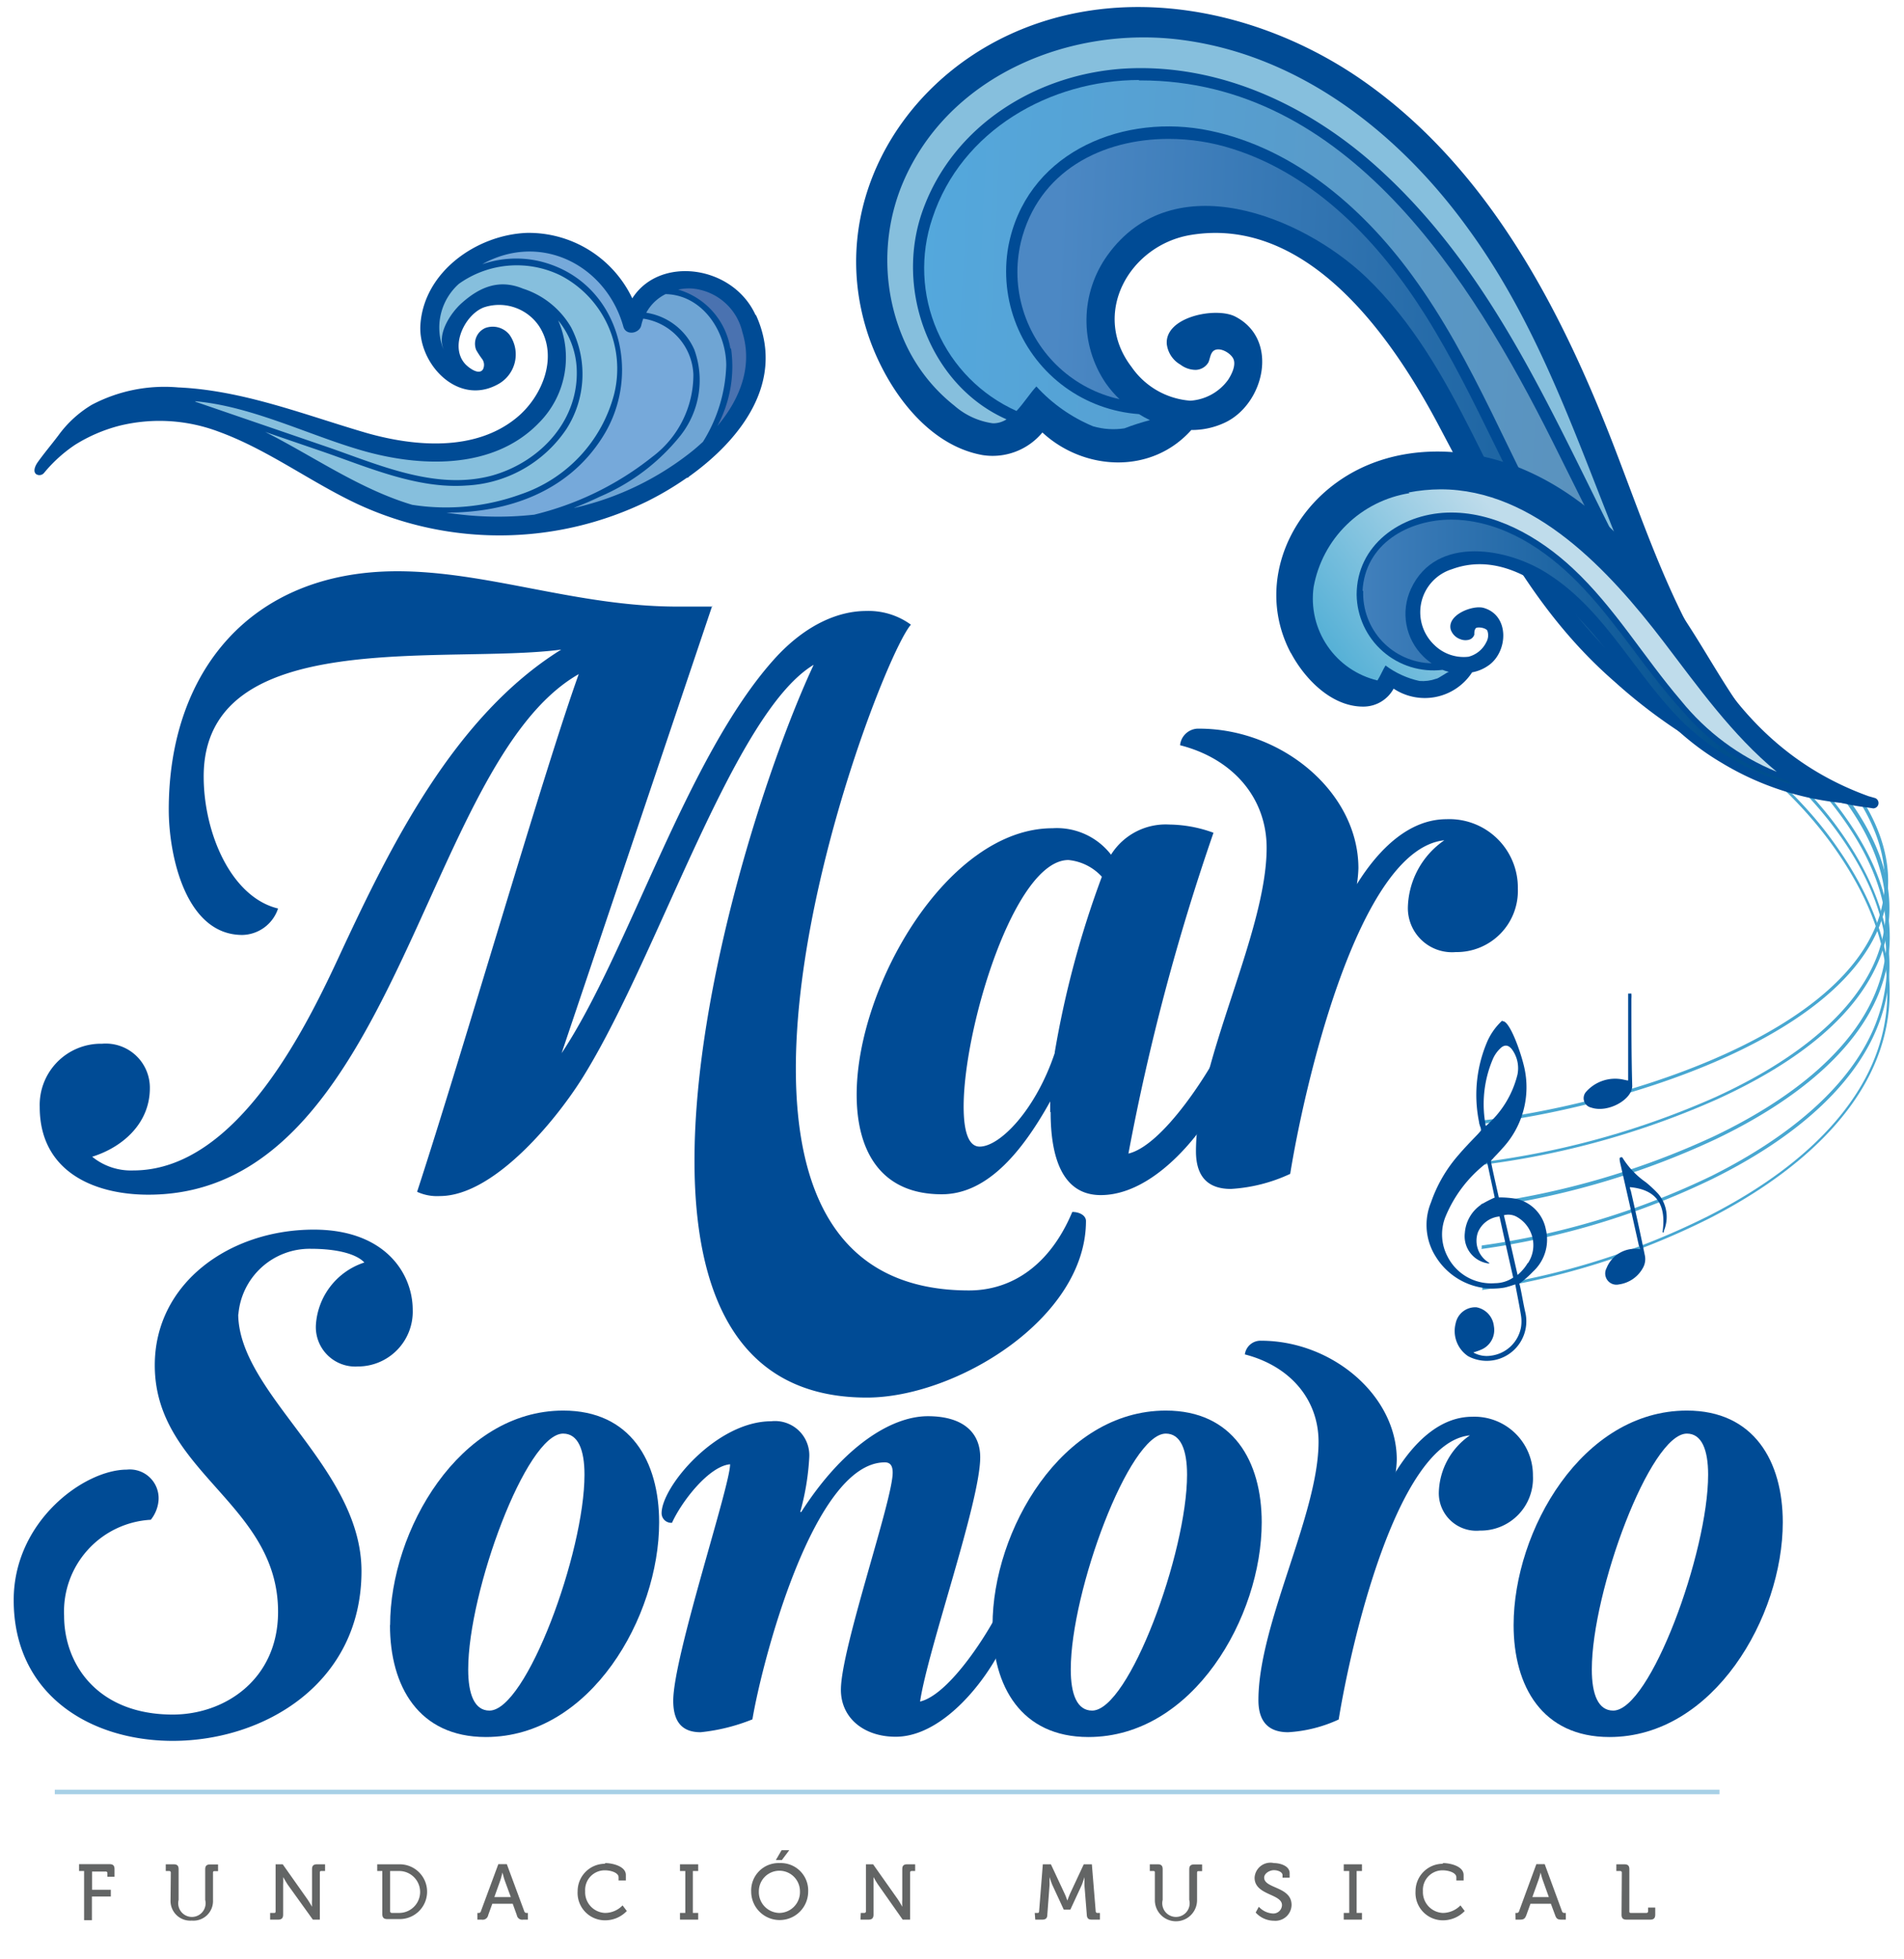 <svg id="Capa_1" data-name="Capa 1" xmlns="http://www.w3.org/2000/svg" xmlns:xlink="http://www.w3.org/1999/xlink" viewBox="0 0 139 143"><defs><style>.cls-1,.cls-16{fill:none;}.cls-2{clip-path:url(#clip-path);}.cls-3{fill:#48a7d1;}.cls-4{clip-path:url(#clip-path-2);}.cls-20,.cls-5{fill:#004b95;}.cls-6{clip-path:url(#clip-path-3);}.cls-7{fill:url(#Degradado_sin_nombre_2);}.cls-8{clip-path:url(#clip-path-4);}.cls-9{fill:url(#Degradado_sin_nombre_4);}.cls-10{fill:#86bfdd;}.cls-11{clip-path:url(#clip-path-6);}.cls-12{fill:url(#Degradado_sin_nombre_3);}.cls-13{clip-path:url(#clip-path-7);}.cls-14{fill:url(#Degradado_sin_nombre_4-2);}.cls-15{fill:#636565;}.cls-16{stroke:#a7d0e6;stroke-miterlimit:10;stroke-width:0.33px;}.cls-17{fill:#76a9da;}.cls-18{fill:#6fa5d4;}.cls-19{fill:#4a72b0;}.cls-20{fill-rule:evenodd;}</style><clipPath id="clip-path"><path class="cls-1" d="M107,71.65,101.84,73l-4,11.43V95.77l1.67,7.08,26.65,1.46,9-5.54s12.42-38,9-37.82-13.95-4.61-13.95-4.61Z"/></clipPath><clipPath id="clip-path-2"><rect class="cls-1" x="-56" y="-29.26" width="257.79" height="199.2"/></clipPath><clipPath id="clip-path-3"><path class="cls-1" d="M83.18,5.84c-6.52,0-13,3.68-15.11,10.08A11.42,11.42,0,0,0,74.21,30c.54-.58,1-1.31,1.45-1.79a11.68,11.68,0,0,0,4.14,2.91,5.33,5.33,0,0,0,2.28.15,17.92,17.92,0,0,1,1.87-.6,7.74,7.74,0,0,1-.8-.44A10.44,10.44,0,0,1,73.61,18c1.25-6.63,7.89-9.61,14.13-8.57C94.13,10.54,99.37,15,103.09,20.1c4.59,6.26,7.22,13.67,11.06,20.37a32.57,32.57,0,0,0,11,12c-5-6-8.31-13.28-11.82-20.27-5.95-11.88-15-26.33-30.06-26.33h-.14"/></clipPath><linearGradient id="Degradado_sin_nombre_2" x1="1756.28" y1="1612.98" x2="1756.61" y2="1612.98" gradientTransform="matrix(0, 180.37, 180.37, 0, -290842.29, -316785.84)" gradientUnits="userSpaceOnUse"><stop offset="0" stop-color="#53abe1"/><stop offset="0" stop-color="#53abe1"/><stop offset="1" stop-color="#5b90bb"/></linearGradient><clipPath id="clip-path-4"><path class="cls-1" d="M74.52,17.71a9.51,9.51,0,0,0,7.21,11.43,7.65,7.65,0,0,1-1-1.16,8.15,8.15,0,0,1,.13-9.36C85.63,12,95,15.74,99.72,20.22c6.82,6.54,9.07,16.13,14.53,23.61a35.22,35.22,0,0,0,13.07,10.79l-.35-.34a.19.19,0,0,1-.22-.05l-.41-.46c-5.15-2.35-9.18-7.06-12.12-11.74-3.82-6.09-6.32-12.9-10.15-19-3.32-5.28-8-10.25-14.11-12.17a15.31,15.31,0,0,0-4.65-.72c-4.84,0-9.52,2.33-10.79,7.56"/></clipPath><linearGradient id="Degradado_sin_nombre_4" x1="1755.2" y1="1613.52" x2="1755.53" y2="1613.52" gradientTransform="matrix(0, 166.26, 166.26, 0, -268159.85, -291809.23)" gradientUnits="userSpaceOnUse"><stop offset="0" stop-color="#4c88c4"/><stop offset="0" stop-color="#4c88c4"/><stop offset="1" stop-color="#004f8e"/></linearGradient><clipPath id="clip-path-6"><path class="cls-1" d="M102.9,36a8.46,8.46,0,0,0-7,6.85,6.14,6.14,0,0,0,4.66,6.82c.23-.36.4-.79.59-1.09a6.42,6.42,0,0,0,2.48,1.13,2.93,2.93,0,0,0,1.21-.16c.16,0,.84-.52.94-.5a3.68,3.68,0,0,1-.47-.15,5.61,5.61,0,0,1-6.27-5.48c0-3.63,3.2-5.88,6.6-6s6.7,1.75,9.18,4.07c3.05,2.84,5.19,6.49,7.89,9.64a17.48,17.48,0,0,0,7,5.21c-3.26-2.69-5.73-6.18-8.28-9.52-3.92-5.12-9.39-11.1-16.26-11.1a12.7,12.7,0,0,0-2.34.23"/></clipPath><linearGradient id="Degradado_sin_nombre_3" x1="1752.3" y1="1642.57" x2="1752.63" y2="1642.57" gradientTransform="matrix(63.46, 0, 0, -63.46, -111105.81, 104287.19)" gradientUnits="userSpaceOnUse"><stop offset="0" stop-color="#35a3d0"/><stop offset="0.01" stop-color="#35a3d0"/><stop offset="1" stop-color="#bfdceb"/></linearGradient><clipPath id="clip-path-7"><path class="cls-1" d="M99.52,43.11a5.11,5.11,0,0,0,5,5.31,4,4,0,0,1-.63-.52A4.35,4.35,0,0,1,103,43c1.83-4,7.18-3,10.1-1.05,4.26,2.76,6.41,7.6,10,11a18.93,18.93,0,0,0,8,4.39l-.22-.15a.09.09,0,0,1-.12,0l-.26-.2a16.35,16.35,0,0,1-7.59-5c-2.63-2.84-4.63-6.18-7.27-9-2.29-2.46-5.26-4.61-8.68-5a7.77,7.77,0,0,0-1-.06c-3.14,0-6.32,1.76-6.49,5.23"/></clipPath><linearGradient id="Degradado_sin_nombre_4-2" x1="1745.9" y1="1619.19" x2="1746.22" y2="1619.19" gradientTransform="matrix(97.1, 0, 0, -97.1, -169430.91, 157274.31)" xlink:href="#Degradado_sin_nombre_4"/></defs><title>Mesa de trabajo 17</title><g class="cls-2"><path class="cls-3" d="M108.22,94.19l0-.24a54.24,54.24,0,0,0,16.57-5.22c6-3.06,10.07-6.88,11.89-11.06,2.1-4.83,1.2-10.1-2.68-15.66s-9.48-9.13-15-12.72l-1.89-1.23C113.33,45.57,107,40.76,107,36.43a5,5,0,0,1,2.64-4.22,17.59,17.59,0,0,1,4.07-1.8l.07.22a17.26,17.26,0,0,0-4,1.78,4.87,4.87,0,0,0-2.55,4c0,4.22,6.26,9,10,11.43l1.89,1.23c5.53,3.61,11.24,7.34,15,12.78,3.93,5.63,4.85,11,2.71,15.89-1.84,4.23-6,8.1-12,11.18a54.68,54.68,0,0,1-16.65,5.25"/><path class="cls-3" d="M108.17,91.15l0-.23a56.45,56.45,0,0,0,16.78-5.08c6-3,10.11-6.71,11.84-10.77,1.91-4.51,1-9.41-2.82-14.57s-9.47-8.69-15-12.1l-1.89-1.18C113.32,44.86,107,40.29,107,36.16c0-1.55.89-2.91,2.66-4a17.09,17.09,0,0,1,4.06-1.72l.07.22a17.71,17.71,0,0,0-4,1.7c-1.69,1.07-2.54,2.36-2.54,3.83,0,4,6.25,8.53,10,10.86l1.88,1.17c5.53,3.43,11.24,7,15,12.16s4.8,10.22,2.84,14.81c-1.74,4.12-5.88,7.88-12,10.89a56.53,56.53,0,0,1-16.85,5.1"/><path class="cls-3" d="M108.12,88.12l0-.23a58.57,58.57,0,0,0,17-4.94c6.08-2.9,10.15-6.51,11.78-10.45,1.74-4.2.75-8.75-2.93-13.52s-9.46-8.24-15-11.48l-1.89-1.11C113.31,44.15,107,39.81,107,35.89c0-1.49.89-2.78,2.66-3.85a18.54,18.54,0,0,1,4.06-1.63l.07.22a18.21,18.21,0,0,0-4,1.62c-1.69,1-2.55,2.24-2.55,3.64,0,3.8,6.25,8.08,10,10.29l1.89,1.12c5.52,3.25,11.23,6.61,15,11.54s4.73,9.47,3,13.75c-1.65,4-5.77,7.65-11.9,10.58a58.72,58.72,0,0,1-17,5"/><path class="cls-3" d="M108.07,85.09l0-.24a60.82,60.82,0,0,0,17.18-4.77c6.14-2.81,10.19-6.31,11.72-10.12s.54-8.09-3.05-12.49c-3.76-4.63-9.45-7.8-14.95-10.86l-1.88-1.06C113.3,43.44,107,39.33,107,35.61c0-1.41.89-2.64,2.67-3.65a18.8,18.8,0,0,1,4.06-1.55l.07.22a18.49,18.49,0,0,0-4,1.54c-1.7,1-2.55,2.13-2.55,3.44,0,3.6,6.24,7.64,10,9.74l1.88,1c5.52,3.07,11.22,6.26,15,10.92,3.64,4.47,4.68,8.75,3.08,12.73s-5.65,7.41-11.84,10.24a60.76,60.76,0,0,1-17.25,4.8"/><path class="cls-3" d="M108,82.06l0-.24c9.87-1.15,25.75-5.94,29-14.37,1.4-3.59.34-7.46-3.15-11.5-3.76-4.36-9.44-7.35-14.94-10.24l-1.88-1c-3.75-2-10-5.87-10.06-9.38,0-1.34.89-2.5,2.67-3.46a19.67,19.67,0,0,1,4.06-1.47l.07.23a19.07,19.07,0,0,0-4,1.45c-1.69.91-2.55,2-2.54,3.25,0,3.39,6.22,7.2,9.93,9.17l1.88,1c5.52,2.9,11.22,5.9,15,10.3,3.55,4.11,4.62,8.06,3.19,11.74-3.32,8.53-19.3,13.36-29.22,14.52"/></g><g class="cls-4"><path class="cls-5" d="M63.28,24.14c1.2,3.84,4.19,8.32,8.45,9.08a4.72,4.72,0,0,0,4.37-1.65c3,2.78,7.93,3.11,10.87-.18a5.69,5.69,0,0,0,2.41-.52c2.9-1.32,4.06-6.08.8-7.76-1.39-.72-5.14,0-5,2a2,2,0,0,0,1,1.51A1.85,1.85,0,0,0,87.3,27a1.11,1.11,0,0,0,.92-.55c.12-.27.13-.6.34-.81.43-.39,1.33.14,1.5.6s-.15,1.11-.42,1.51a3.7,3.7,0,0,1-2.74,1.5,5.73,5.73,0,0,1-4.29-2.46c-3-3.91-.14-8.91,4.33-9.64,8.56-1.4,14.71,7.49,18.14,14,3.63,6.84,6.85,13.45,12.8,18.62a38.83,38.83,0,0,0,15.82,8.64,14.73,14.73,0,0,0,2.53.52h0l.52.08a.39.39,0,0,0,.15-.75l-.49-.14,0,0C125,54,121.78,42.84,117.85,32.64S108.51,12.05,99.21,5.69c-7.34-5-17.16-7-25.46-3.19S60.5,15.26,63.28,24.14"/></g><g class="cls-6"><rect class="cls-7" x="71.5" y="-1.06" width="48.4" height="60.4" transform="translate(63.63 123.9) rotate(-88.24)"/></g><g class="cls-8"><rect class="cls-9" x="77.22" y="4.66" width="46.11" height="55.45" transform="translate(64.82 131.61) rotate(-88.24)"/></g><g class="cls-4"><path class="cls-10" d="M86.26,2.91c8.75,1.14,16,6.93,21,13.89,5.2,7.16,7.9,15.46,11.19,23.56-5-9.78-9.23-20.09-17.4-27.69C96,7.93,89.32,4.64,82.22,5c-6.45.35-12.6,4.1-14.85,10.34-2.09,5.78.53,12.81,6.11,15.27a1.77,1.77,0,0,1-1,.29,5.38,5.38,0,0,1-2.81-1.29A12.41,12.41,0,0,1,66,24.85a14.63,14.63,0,0,1-.22-11.18C69,5.59,78.05,1.84,86.26,2.91"/><path class="cls-5" d="M94.23,47.64c1,1.9,3,4,5.38,3.94a2.51,2.51,0,0,0,2.13-1.31,4.12,4.12,0,0,0,5.73-1.19,3,3,0,0,0,1.22-.52c1.4-1,1.53-3.62-.36-4.18-.8-.24-2.71.5-2.42,1.58a1.13,1.13,0,0,0,.7.7,1,1,0,0,0,.59.05.57.57,0,0,0,.43-.38c0-.15,0-.33.1-.46s.71-.06.85.16a1,1,0,0,1-.07.84,2,2,0,0,1-1.3,1.07,3.06,3.06,0,0,1-2.51-.87A3.29,3.29,0,0,1,106,41.55c4.38-1.61,8.52,2.47,11,5.55,2.6,3.25,5,6.41,8.63,8.55a21,21,0,0,0,9.23,3,7.94,7.94,0,0,0,1.38,0h.31a.21.21,0,0,0,0-.42l-.27,0h0c-6.41-1-9.25-6.54-12.35-11.54s-7-9.93-12.56-12.36c-4.38-1.91-9.77-2-13.77.88s-5.71,8.07-3.35,12.49"/></g><g class="cls-11"><rect class="cls-12" x="92.75" y="27.49" width="39.78" height="37.11" transform="translate(-5 77.16) rotate(-37.05)"/></g><g class="cls-13"><rect class="cls-14" x="99.37" y="37.88" width="31.75" height="19.4"/></g><path class="cls-15" d="M6.14,136.58H5.77v-.5H8c.26,0,.36.11.36.37V137H7.84v-.26a.11.11,0,0,0-.12-.12h-1v1.33H8.09v.49H6.71v1.73H6.14Z"/><path class="cls-15" d="M12.47,136.7c0-.08-.05-.12-.13-.12H12.1v-.49h.58c.25,0,.36.1.36.36v2.24a1,1,0,1,0,1.94,0v-2.23c0-.26.11-.36.37-.36h.57v.49h-.24c-.08,0-.13,0-.13.12v2A1.43,1.43,0,0,1,14,140.2a1.44,1.44,0,0,1-1.55-1.49Z"/><path class="cls-15" d="M19.72,139.64H20c.08,0,.12,0,.12-.13v-3.42h.52l1.8,2.55c.15.22.34.55.34.55h0a5.49,5.49,0,0,1,0-.55v-2.19c0-.26.11-.36.37-.36h.58v.49h-.25c-.08,0-.13,0-.13.12v3.43h-.51L21,137.57c-.14-.22-.33-.55-.33-.55h0a5.49,5.49,0,0,1,0,.55v2.19c0,.26-.11.37-.37.37h-.58Z"/><path class="cls-15" d="M27.91,136.58h-.37v-.49h1.64a2,2,0,1,1,0,4h-.9c-.26,0-.37-.11-.37-.37Zm.7,3.06h.53a1.53,1.53,0,0,0,0-3.06h-.66v2.93a.12.12,0,0,0,.13.13"/><path class="cls-15" d="M34.85,139.64h.08a.16.16,0,0,0,.18-.13l1.27-3.43H37l1.27,3.43a.17.17,0,0,0,.19.13h.08v.49H38.2a.4.4,0,0,1-.47-.33l-.3-.83H35.94l-.3.83a.41.41,0,0,1-.48.33h-.31Zm2.44-1.16-.45-1.23c-.07-.21-.16-.56-.16-.56h0s-.08.35-.15.56l-.44,1.23Z"/><path class="cls-15" d="M44.17,136c.54,0,1.52.23,1.52.87v.4h-.53v-.23c0-.34-.57-.51-1-.51a1.43,1.43,0,0,0-1.44,1.52,1.51,1.51,0,0,0,1.46,1.59,1.77,1.77,0,0,0,1.27-.55l.31.41a2.18,2.18,0,0,1-1.59.68,2,2,0,0,1-2-2.13,2,2,0,0,1,2-2"/><polygon class="cls-15" points="49.64 139.64 50.03 139.64 50.03 136.58 49.64 136.58 49.64 136.09 50.97 136.09 50.97 136.58 50.58 136.58 50.58 139.64 50.97 139.64 50.97 140.13 49.64 140.13 49.64 139.64"/><path class="cls-15" d="M56.92,136A2,2,0,0,1,59,138.08a2.08,2.08,0,1,1-4.16,0A2,2,0,0,1,56.92,136m0,3.64a1.52,1.52,0,0,0,1.48-1.58,1.48,1.48,0,1,0-3,0,1.52,1.52,0,0,0,1.48,1.58m.18-4.58h.56l-.54.72h-.44Z"/><path class="cls-15" d="M62.84,139.64h.25a.12.12,0,0,0,.13-.13v-3.42h.52l1.8,2.55c.15.22.33.55.33.55h0a5.49,5.49,0,0,1,0-.55v-2.19c0-.26.1-.36.37-.36h.57v.49h-.25a.11.11,0,0,0-.12.12v3.43H65.9l-1.8-2.56c-.15-.22-.33-.55-.33-.55h0s0,.32,0,.55v2.19c0,.26-.11.37-.37.37h-.58Z"/><path class="cls-15" d="M75.54,139.64h.19c.08,0,.12,0,.13-.13l.27-3.42h.59l1,2.14c.1.21.2.51.2.51h0s.11-.3.2-.51l1-2.14h.59l.28,3.42a.12.12,0,0,0,.13.13h.18v.49H79.7c-.25,0-.35-.11-.36-.37l-.17-2.13c0-.24,0-.6,0-.6h0s-.12.38-.21.6l-.82,1.77h-.48l-.82-1.77c-.1-.22-.22-.61-.22-.61h0s0,.37,0,.61l-.16,2.13c0,.26-.11.37-.38.37h-.5Z"/><path class="cls-15" d="M84.31,136.7c0-.08,0-.12-.13-.12h-.24v-.49h.58c.25,0,.36.1.36.36v2.24a1,1,0,1,0,1.94,0v-2.23c0-.26.11-.36.37-.36h.57v.49h-.24c-.08,0-.13,0-.13.12v2a1.54,1.54,0,0,1-3.08,0Z"/><path class="cls-15" d="M91.9,139.19a1.49,1.49,0,0,0,1,.49.63.63,0,0,0,.69-.61c0-.84-2-.71-2-2A1.16,1.16,0,0,1,93,136c.43,0,1.15.19,1.15.74v.33h-.52v-.19c0-.21-.31-.36-.63-.36s-.71.24-.71.54c0,.82,2,.64,2,2a1.18,1.18,0,0,1-1.29,1.15,1.8,1.8,0,0,1-1.33-.6Z"/><polygon class="cls-15" points="98.1 139.64 98.5 139.64 98.5 136.58 98.1 136.58 98.1 136.09 99.43 136.09 99.43 136.58 99.04 136.58 99.04 139.64 99.43 139.64 99.43 140.13 98.1 140.13 98.1 139.64"/><path class="cls-15" d="M105.33,136c.55,0,1.52.23,1.52.87v.4h-.53v-.23c0-.34-.57-.51-1-.51a1.43,1.43,0,0,0-1.44,1.52,1.52,1.52,0,0,0,1.46,1.59,1.81,1.81,0,0,0,1.28-.55l.31.41a2.2,2.2,0,0,1-1.59.68,2,2,0,0,1-2-2.13,2,2,0,0,1,2-2"/><path class="cls-15" d="M110.63,139.64h.08a.17.17,0,0,0,.19-.13l1.26-3.43h.61l1.26,3.43a.17.17,0,0,0,.19.13h.09v.49H114c-.29,0-.38-.07-.47-.33l-.31-.83h-1.49l-.3.83c-.1.26-.19.33-.47.33h-.32Zm2.44-1.16-.44-1.23a5.4,5.4,0,0,1-.16-.56h0a5.4,5.4,0,0,1-.16.56l-.44,1.23Z"/><path class="cls-15" d="M118.4,136.7c0-.08-.05-.12-.13-.12H118v-.49h.58c.26,0,.37.1.37.36v3.06c0,.08,0,.13.12.13h1.12a.12.12,0,0,0,.13-.13v-.26h.52v.51c0,.26-.11.37-.37.37h-1.73c-.26,0-.36-.11-.36-.37Z"/><line class="cls-16" x1="4" y1="130.81" x2="125.53" y2="130.81"/><path class="cls-5" d="M55.16,23c-1.65-3.64-7-4.37-9-1.22A8.37,8.37,0,0,0,38.48,17c-3.66.13-7.54,2.83-7.79,6.72-.17,2.81,2.69,5.92,5.61,4.36a2.48,2.48,0,0,0,.89-3.65,1.57,1.57,0,0,0-1.75-.49,1.25,1.25,0,0,0-.68,1.6,6,6,0,0,0,.44.67.73.73,0,0,1,.06.75c-.3.47-1.07-.14-1.3-.39-1.17-1.29,0-3.64,1.39-4.14a3.52,3.52,0,0,1,4,1.37c1.46,2.23.23,5.19-1.67,6.72-3,2.44-7.36,2.09-10.87,1.1C22.3,30.31,17.78,28.49,13,28.28A11.37,11.37,0,0,0,6.7,29.55a8.24,8.24,0,0,0-2.42,2.21c-.51.68-1.05,1.31-1.54,2-.18.26-.35.67-.09.86a.44.44,0,0,0,.56-.09,10.45,10.45,0,0,1,2.27-2.06,11.54,11.54,0,0,1,3.27-1.4,12.25,12.25,0,0,1,7.21.44c3.65,1.33,6.77,3.73,10.28,5.35a24.62,24.62,0,0,0,21-.26,22.72,22.72,0,0,0,2.9-1.72.18.18,0,0,0,.16-.09l0,0c3.85-2.75,7.07-7,4.89-11.79"/><path class="cls-10" d="M14.24,29.29c4.06.35,8.19,2.42,12,3.54,4.31,1.28,9.77,1.53,13.14-2a6.76,6.76,0,0,0,1.37-7.44,6,6,0,0,1,1.34,3.33c.28,3.86-2.59,7-6.19,8-4.08,1.09-8.21-.78-12-2.09l-9.62-3.3"/><path class="cls-10" d="M19.39,31.54l4.06,1.39c3.38,1.16,7,2.78,10.63,2.51a9.34,9.34,0,0,0,7.27-4.12,7.43,7.43,0,0,0,.34-7.43,6.28,6.28,0,0,0-3.51-2.82l0,0c-1.74-.72-3.16-.12-4.48,1.06-.81.72-1.89,2.35-1.26,3.46a2.3,2.3,0,0,1-.15-.32,4.28,4.28,0,0,1,1.21-4.55,7.28,7.28,0,0,1,7.43-.61,7.68,7.68,0,0,1,3.91,8.64A10.53,10.53,0,0,1,38,36.09a16,16,0,0,1-7.91.76c-3.84-1.15-7.16-3.51-10.71-5.31"/><path class="cls-17" d="M32.63,37.42c4.45,0,8.83-1.51,11.35-5.5,3-4.69,1.19-11.4-4.5-12.83a7.55,7.55,0,0,0-4.27.2,6,6,0,0,1,.72-.36c4.14-1.76,8.42.75,9.58,4.92.19.68,1.19.5,1.31-.12a3.64,3.64,0,0,1,.14-.47,4.3,4.3,0,0,1,3.66,4.09,7.48,7.48,0,0,1-3,6A22.21,22.21,0,0,1,39,37.57a24,24,0,0,1-6.4-.15"/><path class="cls-18" d="M41.91,37.07c.65-.25,1.29-.53,1.92-.83a15.09,15.09,0,0,0,5.86-4.46,6.53,6.53,0,0,0,1-6.25,4.59,4.59,0,0,0-3.51-2.7,3.25,3.25,0,0,1,1.41-1.36c2.62.05,4.4,2.61,4.43,5.17a11.17,11.17,0,0,1-1.7,5.61c-.25.23-.51.46-.77.67a21.32,21.32,0,0,1-8.6,4.15"/><path class="cls-19" d="M53.32,25.44a5.39,5.39,0,0,0-3.81-4.3,3.72,3.72,0,0,1,1-.08,4.13,4.13,0,0,1,3.69,3.2c.78,2.53-.22,4.93-1.83,6.84a9.23,9.23,0,0,0,1-5.66"/><path class="cls-5" d="M52,44.21,41,76.88c4.88-7.33,9.09-21.6,15.52-28.76,2.38-2.64,4.82-3.52,6.71-3.52a5.25,5.25,0,0,1,3.27,1C64.92,47.4,58.1,64.59,58.1,78c0,8.92,3,16.2,12.64,16.2,3.16,0,5.93-1.88,7.54-5.73.55,0,1,.27,1,.66,0,7.11-9.48,12.89-16,12.89-9.47,0-12.58-7.6-12.58-17.3,0-12.78,5.38-29.09,8.7-36.19C53.61,52,48.18,69.39,42.75,78.31c-1.88,3.14-6.59,9-10.64,9A3.47,3.47,0,0,1,30.45,87c3.27-10,9.25-30.69,11.8-37.79-11.41,6.5-13.3,38-31.42,38-4,0-7.93-1.71-7.93-6.4a4.47,4.47,0,0,1,4.55-4.62,3.22,3.22,0,0,1,3.49,3.25c0,2.53-1.94,4.29-4.21,5a4.48,4.48,0,0,0,3,1c7.65,0,12.75-10.69,15.24-16.09,3.55-7.6,8.2-17.08,16-21.93-8.42,1.11-26.1-1.81-26.1,9.26,0,4.13,2,8.81,5.43,9.64a2.81,2.81,0,0,1-2.61,1.93c-4.15,0-5.37-5.84-5.37-9.15,0-10,5.93-17.4,16.68-17.4,6.6,0,13.14,2.58,20.45,2.58,2.05,0,2.27,0,2.55,0"/><path class="cls-5" d="M76.67,81.18V80.4c-2.22,4-4.77,6.78-7.92,6.78-4.44,0-6.21-3.14-6.21-7.27,0-7.93,6.65-19.45,14.3-19.45a5,5,0,0,1,4.27,1.93,4.71,4.71,0,0,1,4.26-2.2,9.64,9.64,0,0,1,3.22.6,163.61,163.61,0,0,0-6.21,23.42c2.55-.61,6-6.06,7.09-8.38.67,0,.89.33.89.83,0,2.53-4.82,10.58-10,10.58-2.72,0-3.66-2.59-3.66-6.06M77,76.82A70.14,70.14,0,0,1,80.44,64,3.79,3.79,0,0,0,78,62.78c-3.93,0-7.65,12.23-7.65,18,0,1.77.34,2.92,1.17,2.92,1.49,0,4.1-2.7,5.48-6.83"/><path class="cls-5" d="M99.06,64.54c1.61-2.59,3.83-4.74,6.54-4.74a5,5,0,0,1,5.21,5.07,4.47,4.47,0,0,1-4.54,4.63,3.22,3.22,0,0,1-3.49-3.25,6.13,6.13,0,0,1,2.66-4.91C99.12,62,95.18,79.52,94.19,85.69a11.85,11.85,0,0,1-4.33,1.1c-1.44,0-2.55-.66-2.55-2.75,0-6.56,5.16-15.92,5.16-22.15,0-3.63-2.44-6.5-6.32-7.49a1.34,1.34,0,0,1,1.38-1.21c6.1,0,11.64,4.68,11.64,10.19a9.13,9.13,0,0,1-.11,1.16"/><path class="cls-5" d="M17.39,95.88c0,5.87,9,11.22,9,18.81,0,8.17-7.08,12.39-13.78,12.39C6.58,127.08,1,123.7,1,116.8c0-5.76,5.15-9.52,8.26-9.52a2.1,2.1,0,0,1,2.31,2.3,2.62,2.62,0,0,1-.56,1.36,6.71,6.71,0,0,0-6.33,7c0,3.61,2.5,7.22,7.93,7.22,3.82,0,7.69-2.58,7.69-7.5,0-7.93-9-10.18-9-18,0-6,5.47-9.9,11.61-9.9,5.19,0,7.22,3.19,7.22,5.86a4,4,0,0,1-4,4.13,2.88,2.88,0,0,1-3.07-3,5.13,5.13,0,0,1,3.54-4.59c-.57-.61-1.94-1-3.92-1a5.22,5.22,0,0,0-5.28,4.83"/><path class="cls-5" d="M28.48,118.63c0-6.89,5.05-15.66,12.64-15.66,4.91,0,7,3.7,7,8.16,0,6.89-5,15.67-12.65,15.67-4.91,0-7-3.71-7-8.17m5.71,3.24c0,1.83.47,3,1.55,3,2.69,0,6.94-11.54,6.94-17.22,0-1.82-.47-3-1.56-3-2.69,0-6.93,11.53-6.93,17.21"/><path class="cls-5" d="M58.49,110.38c3-4.69,6.51-7,9.25-7,2.55,0,3.82,1.18,3.82,3,0,3.24-3.82,14-4.39,17.83,2.18-.52,5.1-5.16,6-7.13.57,0,.76.28.76.7,0,2.16-4.11,9-8.54,9-2.31,0-4-1.36-4-3.43,0-3,3.78-13.83,3.78-15.85,0-.52-.19-.75-.57-.75-5.24,0-9,14.73-9.67,18.76a13.88,13.88,0,0,1-3.78.94c-1.13,0-2-.52-2-2.3,0-3.23,4.15-15.66,4.15-17.26-1.55.14-3.54,2.72-4.24,4.27a.7.7,0,0,1-.76-.7c0-1.93,4-6.71,8-6.71a2.5,2.5,0,0,1,2.78,2.62,18.41,18.41,0,0,1-.66,4"/><path class="cls-5" d="M72.46,118.63c0-6.89,5.05-15.66,12.65-15.66,4.91,0,7,3.7,7,8.16,0,6.89-5,15.67-12.65,15.67-4.91,0-7-3.71-7-8.17m5.71,3.24c0,1.83.47,3,1.56,3,2.69,0,6.93-11.54,6.93-17.22,0-1.82-.47-3-1.55-3-2.69,0-6.94,11.53-6.94,17.21"/><path class="cls-5" d="M101.91,107.42c1.37-2.2,3.25-4,5.57-4a4.27,4.27,0,0,1,4.43,4.31,3.81,3.81,0,0,1-3.87,4,2.74,2.74,0,0,1-3-2.77,5.21,5.21,0,0,1,2.27-4.18c-5.38.52-8.73,15.48-9.58,20.74a10.17,10.17,0,0,1-3.69.93c-1.22,0-2.17-.56-2.17-2.34,0-5.58,4.39-13.56,4.39-18.86,0-3.09-2.07-5.53-5.38-6.38a1.15,1.15,0,0,1,1.18-1c5.19,0,9.91,4,9.91,8.68a7.74,7.74,0,0,1-.09,1"/><path class="cls-5" d="M110.5,118.63c0-6.89,5-15.66,12.65-15.66,4.9,0,7,3.7,7,8.16,0,6.89-5.05,15.67-12.65,15.67-4.91,0-7-3.71-7-8.17m5.71,3.24c0,1.83.47,3,1.56,3,2.69,0,6.93-11.54,6.93-17.22,0-1.82-.47-3-1.55-3-2.69,0-6.94,11.53-6.94,17.21"/><path class="cls-20" d="M109.69,74.55c.48-.09,1.28,2.07,1.57,3.29a6.54,6.54,0,0,1-1.59,6c-.22.26-.47.5-.7.76l-.12.13,0,.09c.18.88.38,1.75.57,2.59a7.31,7.31,0,0,1,1.26.1,2.83,2.83,0,0,1,2.17,2.22,3.16,3.16,0,0,1-.93,3.09,7.31,7.31,0,0,1-1,.88l.06.24c.14.64.24,1.29.39,1.93A2.89,2.89,0,0,1,107.18,99a2.21,2.21,0,0,1-.91-2.4,1.46,1.46,0,0,1,1.52-1.17,1.57,1.57,0,0,1,1.27,1.38,1.55,1.55,0,0,1-1,1.74c-.15.07-.31.11-.5.18a2,2,0,0,0,1.3.23,2.55,2.55,0,0,0,2.18-2.07,2.76,2.76,0,0,0,0-.86c-.12-.76-.28-1.51-.42-2.28a5.7,5.7,0,0,1-.78.24,4.9,4.9,0,0,1-5-2.22,4.32,4.32,0,0,1-.37-4,10.34,10.34,0,0,1,2-3.45c.44-.52.91-1,1.39-1.5.09-.09.26-.3.26-.3s0-.18-.08-.33a9.89,9.89,0,0,1,.47-6,4.61,4.61,0,0,1,1.16-1.69m-1,17.73A2,2,0,0,1,106.94,90a2.73,2.73,0,0,1,1.31-2.14,8.83,8.83,0,0,1,.87-.44l-.55-2.56a9.53,9.53,0,0,0-3.06,4,3.46,3.46,0,0,0,.17,2.87,3.56,3.56,0,0,0,3.46,1.94,2.39,2.39,0,0,0,1.33-.41c-.34-1.49-.68-3-1-4.46a1.89,1.89,0,0,0-1.58,1.17,1.86,1.86,0,0,0,.86,2.23m-.28-10a7.23,7.23,0,0,0,2.31-3.75,2.32,2.32,0,0,0-.36-1.79c-.25-.37-.56-.45-.88-.14a2.36,2.36,0,0,0-.56.8,8.38,8.38,0,0,0-.51,4.88m3.08,10a2.37,2.37,0,0,0-.87-3.4,1.27,1.27,0,0,0-.89-.09c.34,1.43.69,3,1,4.36a3.45,3.45,0,0,0,.74-.87"/><path class="cls-20" d="M118.86,78.87c0-2.13,0-4.23,0-6.34h.24a2.33,2.33,0,0,1,0,.37c0,2.13,0,4.25.06,6.37,0,1-1.78,2-3,1.58a.7.7,0,0,1-.35-1.17,2.83,2.83,0,0,1,2.66-.88l.33.07"/><path class="cls-20" d="M119.73,91.27c0-.12,0-.22-.08-.32-.46-2.06-.93-4.13-1.4-6.19,0-.16-.08-.3.18-.28a6.09,6.09,0,0,0,1.72,1.82,9,9,0,0,1,.9.84,2.61,2.61,0,0,1,.41,2.73.41.41,0,0,1,0,.09l-.09,0c.27-1.85-.28-3.11-2.38-3.3,0,.13.06.22.08.32.35,1.54.69,3.08,1,4.61a1.31,1.31,0,0,1-.15,1,2.36,2.36,0,0,1-1.73,1.17.82.82,0,0,1-.91-1.18,2.24,2.24,0,0,1,2.45-1.39"/></svg>